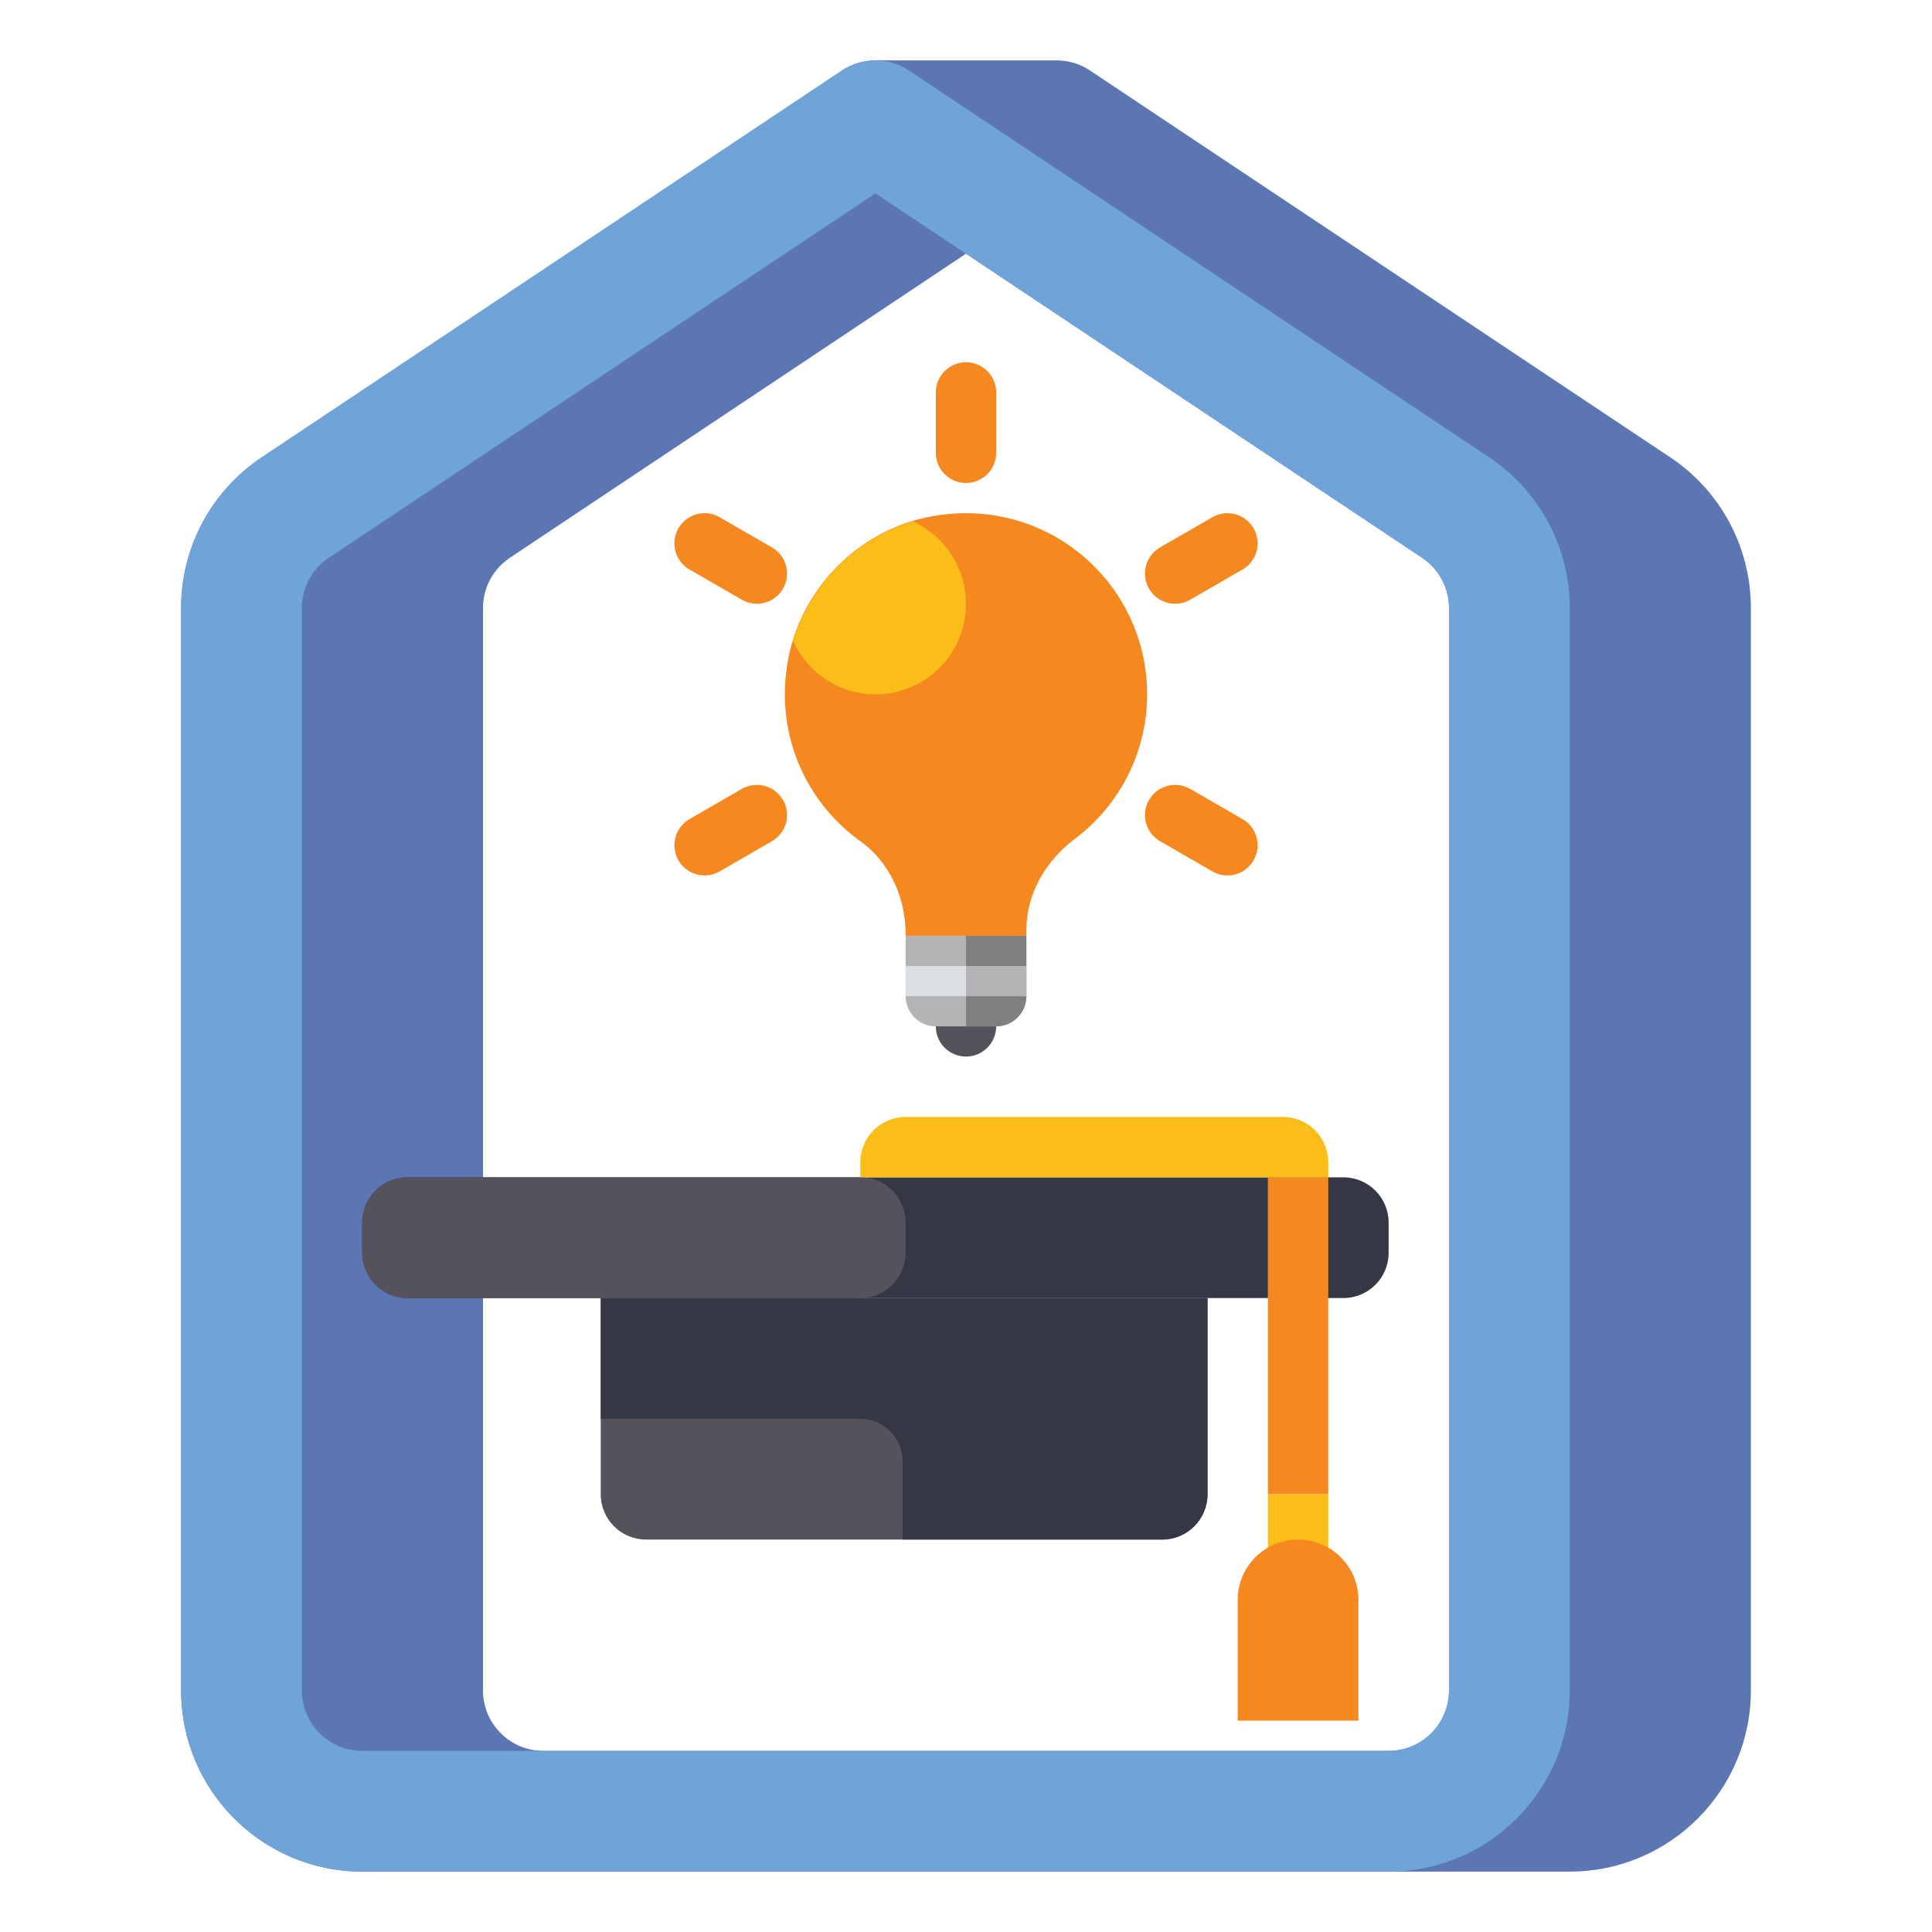 <svg id="Layer_1" enable-background="new 0 0 64 64" height="512" viewBox="0 0 64 64" width="512" xmlns="http://www.w3.org/2000/svg"><g><g><path d="m55.328 15.148-19.219-12.812c-.336-.224-.723-.336-1.111-.336h-5.997c-.387 0-.775.112-1.111.336l-19.218 12.813c-1.673 1.115-2.672 2.981-2.672 4.992v35.859c0 3.309 2.691 6 6 6h40c3.309 0 6-2.691 6-6v-35.859c0-2.011-.999-3.878-2.672-4.993zm-37.328 42.852c-1.103 0-2-.897-2-2v-35.859c0-.67.333-1.292.891-1.664l15.109-10.073 15.109 10.073c.558.371.891.993.891 1.664v35.859c0 1.103-.897 2-2 2z" fill="#5c76b2"/></g><g><path d="m46 62h-34c-3.309 0-6-2.691-6-6v-35.859c0-2.011.999-3.877 2.672-4.992l19.219-12.813c.672-.448 1.547-.448 2.219 0l19.219 12.813c1.672 1.114 2.671 2.981 2.671 4.992v35.859c0 3.309-2.691 6-6 6zm-17-55.596-18.109 12.073c-.558.371-.891.993-.891 1.664v35.859c0 1.103.897 2 2 2h34c1.103 0 2-.897 2-2v-35.859c0-.67-.333-1.292-.891-1.664z" fill="#6fa4d8"/></g><g><path d="m38.5 51h-17.1c-.828 0-1.5-.672-1.5-1.5v-6.5h20.1v6.5c0 .829-.672 1.5-1.5 1.5z" fill="#55525b"/></g><g><path d="m19.9 43v4h8.6c.773 0 1.4.627 1.4 1.4v2.6h8.6c.828 0 1.5-.672 1.5-1.5v-6.5z" fill="#353744"/></g><g><path d="m44.5 43h-31c-.828 0-1.5-.672-1.5-1.5v-1c0-.828.672-1.5 1.5-1.5h31c.828 0 1.5.672 1.5 1.5v1c0 .829-.672 1.5-1.5 1.5z" fill="#353744"/></g><g><path d="m28.5 43h-15c-.828 0-1.5-.672-1.5-1.5v-1c0-.828.672-1.5 1.5-1.5h15c.828 0 1.5.672 1.5 1.5v1c0 .829-.672 1.5-1.5 1.5z" fill="#55525b"/></g><g><path d="m44 39h-15.5v-.5c0-.828.672-1.5 1.5-1.5h12.5c.828 0 1.5.672 1.5 1.5z" fill="#fbbe18"/></g><g><path d="m42 39h2v10.5h-2z" fill="#f68820"/></g><g><path d="m42 49.5h2v2h-2z" fill="#fbbe18"/></g><g><path d="m45 57h-4v-4c0-1.105.895-2 2-2 1.105 0 2 .895 2 2z" fill="#f68820"/></g><g><g><circle cx="32" cy="34" fill="#55525b" r="1"/></g><g><path d="m38 23c0-3.737-3.416-6.675-7.295-5.864-2.286.478-4.125 2.34-4.582 4.631-.499 2.503.562 4.8 2.384 6.105.976.699 1.493 1.878 1.493 3.079v.049h4v-.184c0-1.214.638-2.299 1.607-3.029 1.453-1.093 2.393-2.828 2.393-4.787z" fill="#f68820"/></g><g><path d="m34 31h-4v2c0 .552.448 1 1 1h2c.552 0 1-.448 1-1z" fill="#b3b4b6"/></g><g><path d="m34 31h-2v3h1c.552 0 1-.448 1-1z" fill="#808080"/></g><g><path d="m32 20c0-1.215-.726-2.257-1.765-2.728-1.886.568-3.393 2.078-3.963 3.962.471 1.04 1.512 1.766 2.728 1.766 1.657 0 3-1.343 3-3z" fill="#fbbe18"/></g><g><path d="m30 32h2v1h-2z" fill="#dbdee3"/></g><g><path d="m32 32h2v1h-2z" fill="#b3b4b6"/></g></g><g><path d="m32 16c-.552 0-1-.448-1-1v-2c0-.552.448-1 1-1s1 .448 1 1v2c0 .552-.448 1-1 1z" fill="#f68820"/></g><g><path d="m25.071 20c-.169 0-.342-.043-.499-.134l-1.732-1c-.479-.276-.642-.888-.366-1.366s.888-.644 1.366-.366l1.732 1c.479.276.642.888.366 1.366-.186.321-.521.5-.867.5z" fill="#f68820"/></g><g><path d="m23.341 29c-.346 0-.682-.179-.867-.5-.276-.478-.112-1.09.366-1.366l1.732-1c.478-.276 1.089-.112 1.366.366.276.478.112 1.09-.366 1.366l-1.732 1c-.157.091-.33.134-.499.134z" fill="#f68820"/></g><g><path d="m40.659 29c-.17 0-.342-.043-.499-.134l-1.732-1c-.479-.276-.643-.888-.366-1.366s.888-.642 1.366-.366l1.732 1c.479.276.643.888.366 1.366-.185.321-.521.5-.867.5z" fill="#f68820"/></g><g><path d="m38.929 20c-.346 0-.682-.179-.867-.5-.276-.479-.112-1.09.366-1.366l1.732-1c.476-.276 1.089-.112 1.366.366.276.479.112 1.09-.366 1.366l-1.732 1c-.157.091-.329.134-.499.134z" fill="#f68820"/></g></g></svg>